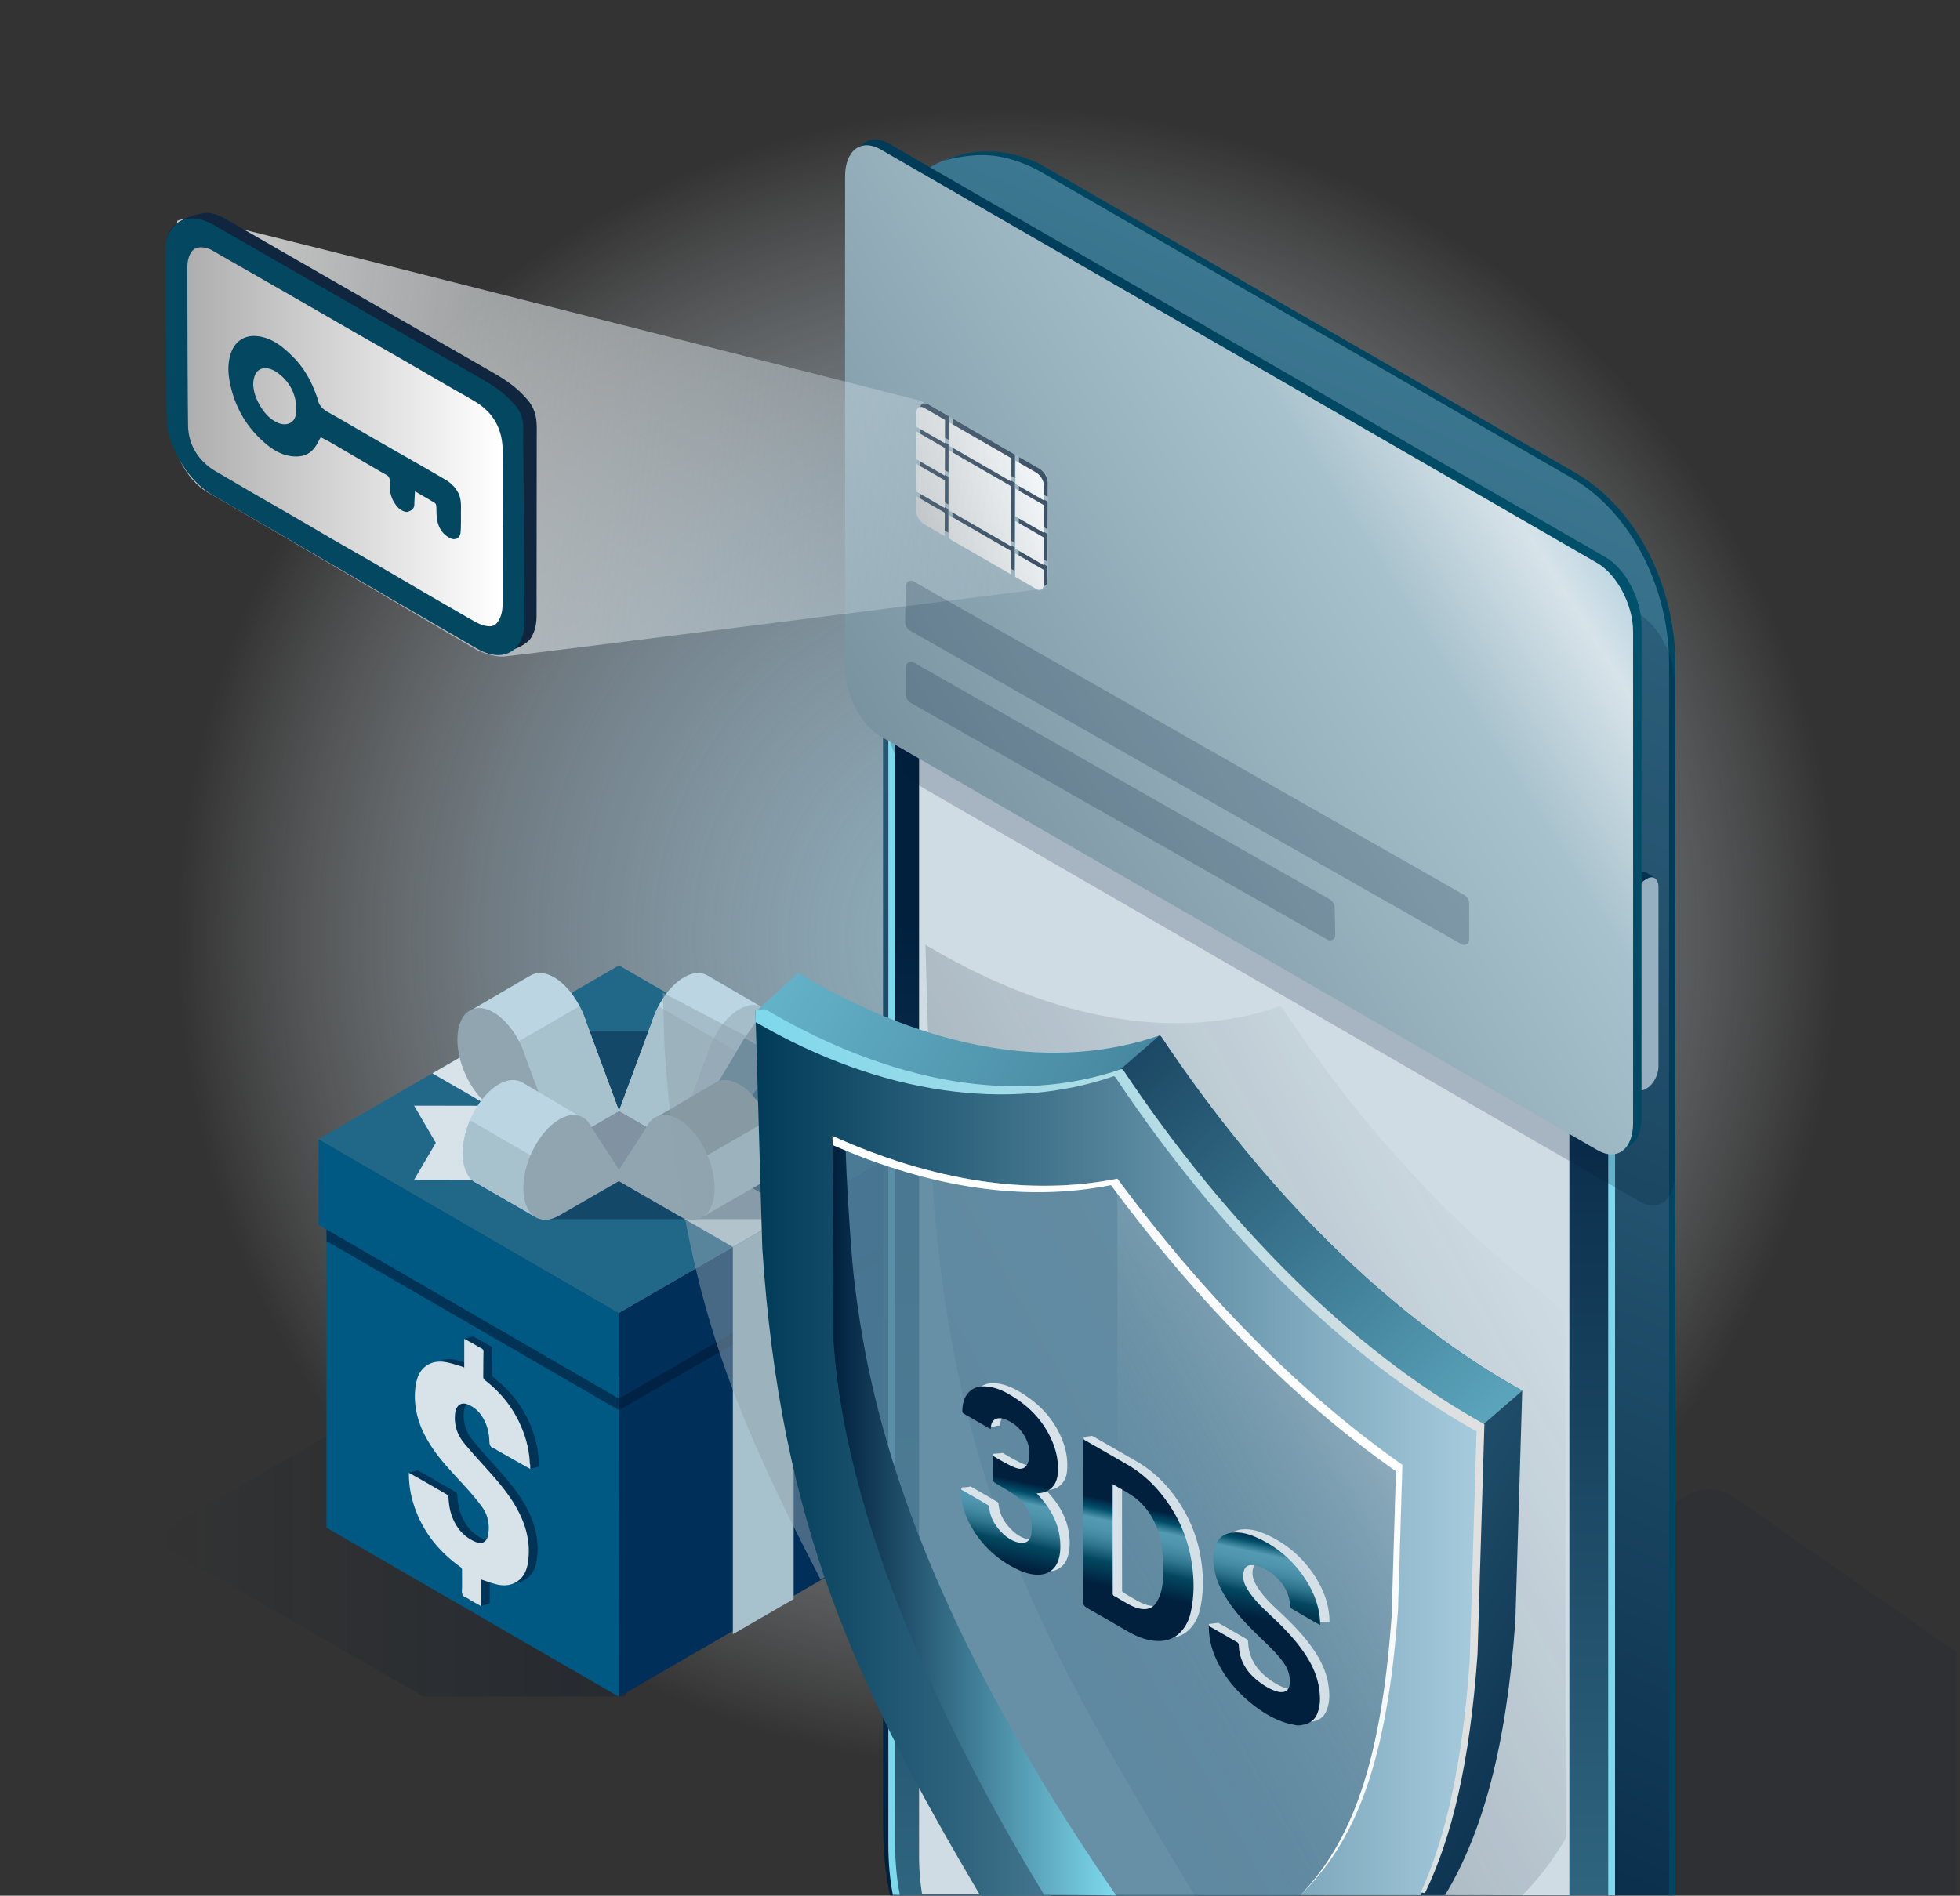 <svg xmlns="http://www.w3.org/2000/svg" xmlns:xlink="http://www.w3.org/1999/xlink" viewBox="0 0 215 208"><rect x="0" y="0" width="215" height="208" fill="#333333" stroke="none"/><defs><linearGradient id="New_Gradient_Swatch_2" x1="16.379" x2="76.484" y1="168.792" y2="168.792" gradientUnits="userSpaceOnUse"><stop offset="0" stop-color="#00132b" stop-opacity="0"/><stop offset="1" stop-color="#00132b"/></linearGradient><linearGradient id="linear-gradient" x1="99.19" x2="254.841" y1="205.278" y2="-131.876" gradientUnits="userSpaceOnUse"><stop offset="0" stop-color="#00203e"/><stop offset=".99" stop-color="#7ed8ec"/></linearGradient><linearGradient id="New_Gradient_Swatch_18" x1="137.358" x2="136.437" y1="101.254" y2="389.542" gradientUnits="userSpaceOnUse"><stop offset="0" stop-color="#00203e"/><stop offset=".99" stop-color="#7ed8ec"/></linearGradient><linearGradient xlink:href="#New_Gradient_Swatch_2" id="New_Gradient_Swatch_2-2" x1="168.863" x2="91.304" y1="136.769" y2="179.451"/><linearGradient xlink:href="#New_Gradient_Swatch_18" id="New_Gradient_Swatch_18-2" x1="191.069" x2="45.615" y1="190.259" y2="103.702"/><linearGradient xlink:href="#New_Gradient_Swatch_18" id="New_Gradient_Swatch_18-3" x1="-1497.034" x2="-1418.069" y1="98.694" y2="178.888" gradientTransform="translate(1604)"/><linearGradient id="New_Gradient_Swatch_9" x1="82.863" x2="162.281" y1="159.406" y2="159.406" gradientUnits="userSpaceOnUse"><stop offset="0" stop-color="#003b58"/><stop offset=".99" stop-color="#a5cadc"/></linearGradient><linearGradient id="linear-gradient-2" x1="82.856" x2="162.829" y1="159.226" y2="159.226" gradientUnits="userSpaceOnUse"><stop offset="0" stop-color="#7ed8ec"/><stop offset=".99" stop-color="#e0e0e0"/></linearGradient><linearGradient xlink:href="#linear-gradient-2" id="linear-gradient-3" x1="155.659" x2="155.852" y1="207.846" y2="207.846"/><linearGradient xlink:href="#New_Gradient_Swatch_18" id="New_Gradient_Swatch_18-4" x1="91.31" x2="122.431" y1="166.302" y2="166.302"/><linearGradient id="linear-gradient-4" x1="150.861" x2="122.643" y1="158.257" y2="174.335" gradientUnits="userSpaceOnUse"><stop offset="0" stop-color="#fff" stop-opacity=".5"/><stop offset="1" stop-color="#7993a1" stop-opacity="0"/></linearGradient><linearGradient id="linear-gradient-5" x1="99.912" x2="134.588" y1="191.567" y2="160.666" gradientUnits="userSpaceOnUse"><stop offset="0"/><stop offset="1" stop-color="#fff"/></linearGradient><linearGradient id="linear-gradient-6" x1="102.89" x2="143.135" y1="181.047" y2="163.242" gradientUnits="userSpaceOnUse"><stop offset="0" stop-color="#fff"/><stop offset=".99" stop-color="#e0e0e0" stop-opacity="0"/></linearGradient><linearGradient id="linear-gradient-7" x1="139.116" x2="141.067" y1="177.883" y2="168.778" gradientUnits="userSpaceOnUse"><stop offset="0" stop-color="#00203e"/><stop offset=".288" stop-color="#034860"/><stop offset=".336" stop-color="#12576f"/><stop offset=".445" stop-color="#2e748c"/><stop offset=".553" stop-color="#4389a1"/><stop offset=".659" stop-color="#4f95ad"/><stop offset=".76" stop-color="#549ab2"/><stop offset=".882" stop-color="#004e6a"/><stop offset="1" stop-color="#00203e"/></linearGradient><linearGradient xlink:href="#linear-gradient-7" id="linear-gradient-8" x1="123.188" x2="125.139" y1="174.47" y2="165.365"/><linearGradient xlink:href="#linear-gradient-7" id="linear-gradient-9" x1="108.99" x2="110.941" y1="171.428" y2="162.322"/><linearGradient id="New_Gradient_Swatch_14" x1="126.392" x2="175.943" y1="75.216" y2="53.652" gradientUnits="userSpaceOnUse"><stop offset="0" stop-color="#003b58"/><stop offset=".99" stop-color="#00526c"/></linearGradient><linearGradient id="linear-gradient-10" x1="102.968" x2="174.713" y1="92.002" y2="46.923" gradientUnits="userSpaceOnUse"><stop offset="0" stop-color="#7993a1"/><stop offset=".673" stop-color="#a8c2cd"/><stop offset=".856" stop-color="#d7e3e9"/><stop offset=".99" stop-color="#a5cadc"/></linearGradient><linearGradient id="linear-gradient-11" x1="94.625" x2="114.127" y1="59.315" y2="52.291" gradientUnits="userSpaceOnUse"><stop offset=".197" stop-color="#aeaeae"/><stop offset=".99" stop-color="#fff"/></linearGradient><linearGradient id="New_Gradient_Swatch_6" x1="93.569" x2="113.074" y1="56.384" y2="49.358" gradientUnits="userSpaceOnUse"><stop offset="0" stop-color="#aeaeae"/><stop offset=".99" stop-color="#fff"/></linearGradient><linearGradient xlink:href="#New_Gradient_Swatch_6" id="New_Gradient_Swatch_6-2" x1="92.438" x2="111.943" y1="53.244" y2="46.219"/><linearGradient xlink:href="#New_Gradient_Swatch_6" id="New_Gradient_Swatch_6-3" x1="96.249" x2="115.754" y1="63.825" y2="56.8"/><linearGradient xlink:href="#New_Gradient_Swatch_6" id="New_Gradient_Swatch_6-4" x1="91.465" x2="110.971" y1="50.544" y2="43.519"/><linearGradient xlink:href="#New_Gradient_Swatch_6" id="New_Gradient_Swatch_6-5" x1="94.628" x2="114.133" y1="59.323" y2="52.298"/><linearGradient xlink:href="#New_Gradient_Swatch_6" id="New_Gradient_Swatch_6-6" x1="97.789" x2="117.295" y1="68.102" y2="61.076"/><linearGradient xlink:href="#New_Gradient_Swatch_6" id="New_Gradient_Swatch_6-7" x1="96.817" x2="116.322" y1="65.402" y2="58.376"/><linearGradient xlink:href="#New_Gradient_Swatch_6" id="New_Gradient_Swatch_6-8" x1="93.006" x2="112.512" y1="54.823" y2="47.797"/><linearGradient xlink:href="#New_Gradient_Swatch_6" id="New_Gradient_Swatch_6-9" x1="95.686" x2="115.191" y1="62.262" y2="55.237"/><linearGradient xlink:href="#New_Gradient_Swatch_6" id="New_Gradient_Swatch_6-10" x1="94.63" x2="114.135" y1="59.331" y2="52.305"/><linearGradient id="linear-gradient-12" x1="26.632" x2="114.645" y1="46.501" y2="58.236" gradientUnits="userSpaceOnUse"><stop offset="0" stop-color="#fff" stop-opacity=".7"/><stop offset=".99" stop-color="#cadbe2" stop-opacity=".25"/></linearGradient><linearGradient xlink:href="#New_Gradient_Swatch_6" id="New_Gradient_Swatch_6-11" x1="20.552" x2="55.159" y1="47.928" y2="47.928"/><filter id="luminosity-noclip" width="58.797" height="54.1" x="94.843" y="146.111" color-interpolation-filters="sRGB" filterUnits="userSpaceOnUse"><feFlood flood-color="#fff" result="bg"/><feBlend in="SourceGraphic" in2="bg"/></filter><filter id="luminosity-noclip-2" width="48.169" height="32766" x="94.843" y="-8296" color-interpolation-filters="sRGB" filterUnits="userSpaceOnUse"><feFlood flood-color="#fff" result="bg"/><feBlend in="SourceGraphic" in2="bg"/></filter><mask id="mask-1" width="48.169" height="32766" x="94.843" y="-8296" maskUnits="userSpaceOnUse"/><mask id="mask" width="58.797" height="54.1" x="94.843" y="146.111" maskUnits="userSpaceOnUse"><g style="filter:url(#luminosity-noclip)"><g style="fill:none;mask:url(#mask-1)"><path d="m128.655 150.077-33.812 16.902v.807c0 7.13 2.283 14.306 5.442 20.825l42.727-21.359v-7.365c-5.195-3.16-10.026-6.417-14.357-9.81m-21.544 50.134 35.901-17.947V171.09l-41.162 20.576a94 94 0 0 0 5.261 8.546" style="fill:url(#linear-gradient-5);mix-blend-mode:multiply"/></g></g></mask><radialGradient id="radial-gradient" cx="3293.118" cy="112.191" r="407.124" fx="3293.118" fy="112.191" gradientTransform="matrix(.242 0 0 -.242 -686.339 130.081)" gradientUnits="userSpaceOnUse"><stop offset="0" stop-color="#90b3c2"/><stop offset=".545" stop-color="#b1cbdc" stop-opacity=".5"/><stop offset=".925" stop-color="#fff" stop-opacity="0"/></radialGradient><style>.cls-9{opacity:.5}.cls-18{fill:none}.cls-23{mix-blend-mode:overlay}.cls-26{fill:#034860}.cls-29{fill:#002f5a}.cls-30{fill:#005983}.cls-23,.cls-31{fill:#001938}.cls-35{fill:#000b27}.cls-38,.cls-9{fill:#90a5b0}.cls-39{fill:#a8c2cd}.cls-40{fill:#d7e3e9}.cls-41{fill:#bbd5e3}.cls-43{fill:#10263f}.cls-45{fill:#4c5863}.cls-9{mix-blend-mode:multiply}.cls-18{opacity:.2}.cls-23{opacity:.6}</style></defs><g style="isolation:isolate;fill:none"><g id="Layer_1"><path id="Layer_1-2" d="M0 0h215v208H0z" style="fill:url(#radial-gradient)"/><path d="m76.484 168.792-7.94 17.352H46.43l-30.05-17.352 30.052-17.35z" style="fill:url(#New_Gradient_Swatch_2);opacity:.3"/><path d="M35.815 132.402v35.219L67.9 186.177v-35.219z" class="cls-30"/><path d="M67.9 150.958v35.219l32.085-18.556v-35.219z" class="cls-29"/><path d="m79.317 146.212 1.073 32.74.827-34.305z" style="mix-blend-mode:overlay;opacity:.4"/><path d="M99.985 132.402 67.9 150.958v3.77l32.085-18.555zm-64.169 3.771L67.9 154.729v-3.77l-32.084-18.557z" class="cls-23"/><path d="M34.944 134.4 67.9 153.46v-9.416l-32.956-19.06z" class="cls-30"/><path d="m67.9 153.46 32.956-19.06v-9.415L67.9 144.045z" class="cls-29"/><path d="m67.9 144.044 32.956-19.06L67.9 105.926l-32.956 19.06z" style="fill:#206788"/><path d="m90.375 121.314-2.38 4.08 2.394 4.072-13.899.025-.014-8.152z" style="fill:#004e6a"/><path d="m45.426 121.314 2.379 4.08-2.394 4.072 13.9.025.014-8.152z" class="cls-40"/><path d="m47.426 117.767 6.665-3.854 32.963 19.053-6.664 3.854z" class="cls-40"/><path d="M96.158 127.702c.067-1.659-1.03-4.108-7.133-5.736 1.005-.793 1.395-1.891 1.297-3.073l-10.025-5.798H61.252l-.917 20.675h25.33z" style="mix-blend-mode:overlay;opacity:.4;fill:#001938"/><path d="m77.669 107.063-.003.004c-.7-.437-1.625-.42-2.643.168-1.567.905-2.917 2.902-3.557 5.033l-.003-.004-3.56 9.631 6.65 3.84 7.025-11.691 2.32-3.34z" class="cls-41"/><path d="M72.236 110.4a10.7 10.7 0 0 0-.77 1.868l-.003-.004-3.56 9.631 6.65 3.84 6.24-10.386z" class="cls-39"/><path d="M81.093 110.74c-1.567.904-2.917 2.902-3.557 5.033l-.003-.004-3.56 9.63 7.12-4.11c2.185-1.262 3.956-4.646 3.956-7.559s-1.771-4.252-3.956-2.99" class="cls-9"/><path d="m58.137 107.061.003.004c.7-.437 1.625-.42 2.642.168 1.567.905 2.917 2.902 3.558 5.033l.003-.004 3.56 9.631-6.651 3.84-7.024-11.692-2.32-3.34z" class="cls-41"/><path d="M63.57 110.398c.31.594.576 1.222.77 1.868l.003-.004 3.56 9.631-6.651 3.84-6.24-10.386z" class="cls-39"/><path d="m77.232 133.431-5.176-9.5.275-1.523 6.188-3.65c.69-.392 1.587-.352 2.568.214 2.185 1.261 3.956 4.645 3.956 7.558 0 1.46-.445 2.525-1.164 3.065l-.008.004a2 2 0 0 1-.365.211z" style="fill:#7f9199"/><path d="M84.249 122.912c.496 1.168.794 2.431.794 3.618 0 1.46-.445 2.525-1.164 3.065l-.008.004a2 2 0 0 1-.365.211l-6.274 3.621-2.677-4.913z" class="cls-39"/><path d="M54.131 111.073c1.567.905 2.917 2.902 3.558 5.033l.003-.004 3.56 9.631-7.12-4.11c-2.186-1.262-3.957-4.646-3.957-7.56 0-2.912 1.771-4.251 3.956-2.99m20.305 11.739c-1.567-.904-2.917-.466-3.558.925l-.002-.007-3.56 5.52 7.12 4.111c2.185 1.262 3.956-.077 3.956-2.99s-1.771-6.297-3.956-7.559" class="cls-38"/><path d="m58.565 133.431 5.176-9.5-.276-1.523-6.188-3.65c-.69-.392-1.586-.352-2.567.214-2.185 1.261-3.956 4.645-3.956 7.558 0 1.46.445 2.525 1.164 3.065l.007.004c.115.086.238.153.366.211z" class="cls-41"/><path d="M51.548 122.912c-.497 1.168-.794 2.431-.794 3.618 0 1.46.445 2.525 1.164 3.065l.007.004c.115.086.238.153.366.211l6.274 3.621 2.677-4.913z" class="cls-39"/><path d="M61.36 122.812c1.568-.904 2.918-.466 3.558.925l.003-.007 3.56 5.52-7.12 4.111c-2.185 1.262-3.956-.077-3.956-2.99s1.771-6.297 3.956-7.559" class="cls-38"/><path d="M80.39 136.82v42.489l6.669-3.857v-42.488l.436-.252v-.001z" class="cls-39"/><path d="M59.133 160.456c-.016-.042-.044-.084-.046-.126-.056-1.426-.395-2.781-.958-4.09-.875-2.03-2.205-3.7-3.94-5.05-.161-.125-.215-.243-.213-.429.01-.885.005-1.77.027-2.654.006-.238-.07-.364-.282-.46-.241-.111-.464-.263-.698-.393-.362-.203-1.132-.627-1.132-.627l-.968.264v2.57c-.399-.12-.798-.237-1.206-.295a2.8 2.8 0 0 0-1.678.251c-1.04.087-1.876.706-2.23 1.73-.189.543-.273 1.142-.295 1.72-.09 2.303.739 4.316 2.027 6.173.989 1.426 2.198 2.66 3.36 3.938.703.771 1.397 1.56 2.003 2.408.636.89.825 1.935.641 3.02a1.3 1.3 0 0 1-.23.568 2 2 0 0 1-.222-.076 4.4 4.4 0 0 1-1.91-1.56c-.688-.985-.965-2.095-1.014-3.28-.005-.118-.084-.282-.18-.339-1.027-.606-2.064-1.197-3.1-1.79-.342-.195-1.071-.598-1.071-.598l-.968.265s.15 2.222.462 3.266c.886 2.967 2.68 5.268 5.168 7.057.138.099.203.198.201.373-.01.722.019 1.444-.013 2.165-.018.405.044.7.474.843.185.061.343.203.517.303.345.197 1.085.611 1.085.611l.968-.265v-2.332c.276.092.553.179.835.243.668.152 1.315.114 1.904-.182a2.5 2.5 0 0 0 1.431-.558c.65-.518.904-1.25 1.012-2.037.256-1.867-.12-3.624-.949-5.3-.87-1.759-2.113-3.24-3.411-4.686-.897-.999-1.806-1.988-2.66-3.024-.773-.939-1.118-2.038-.98-3.272.035-.313.135-.564.28-.744.05.015.099.025.15.047a3.33 3.33 0 0 1 1.511 1.244c.552.83.805 1.755.841 2.74.014.376.044.696.48.822.159.045.295.171.444.256 1.188.673 3.565 2.016 3.565 2.016l.968-.264z" class="cls-23"/><path d="m58.165 161.182-3.565-2.016c-.15-.085-.285-.21-.444-.256-.436-.126-.466-.446-.48-.822-.036-.985-.289-1.91-.841-2.74a3.33 3.33 0 0 0-1.51-1.244c-.727-.307-1.302.098-1.398.961-.14 1.234.207 2.334.98 3.273.853 1.035 1.762 2.025 2.66 3.024 1.297 1.445 2.54 2.927 3.41 4.686.83 1.676 1.206 3.433.95 5.3-.109.787-.364 1.519-1.012 2.037-.704.56-1.52.669-2.368.475-.548-.125-1.077-.333-1.615-.504-.051-.017-.102-.037-.188-.067v2.925c-.393-.22-.74-.414-1.085-.611-.174-.1-.332-.242-.517-.303-.43-.143-.492-.438-.474-.843.032-.72.004-1.443.013-2.165.002-.175-.063-.274-.201-.373-2.488-1.789-4.282-4.09-5.168-7.057a11.3 11.3 0 0 1-.462-3.266c.384.214.73.403 1.071.598 1.036.593 2.073 1.183 3.1 1.79.096.056.175.221.18.339.05 1.185.326 2.294 1.014 3.28a4.4 4.4 0 0 0 1.91 1.56c.74.318 1.286.038 1.42-.758.184-1.084-.005-2.13-.641-3.02-.606-.846-1.3-1.636-2.002-2.407-1.163-1.277-2.372-2.512-3.361-3.938-1.288-1.857-2.116-3.87-2.027-6.172.022-.579.106-1.178.294-1.721.433-1.25 1.579-1.91 2.94-1.716.601.085 1.184.298 1.774.46.126.033.245.093.401.154v-3.154c.405.224.77.424 1.133.627.233.13.456.282.698.393.21.097.287.223.281.46-.021.885-.016 1.77-.027 2.655-.002.185.052.304.213.43 1.736 1.349 3.065 3.018 3.94 5.049.563 1.308.902 2.664.958 4.09.002.042.03.084.046.126z" class="cls-40"/><path d="M100.043 164.782c-11.974-22.808-14.61-35.82-15.84-46.899-.093-.833-.22-1.31-.352-3.132l-11.136-5.82.169 5.843c1.744 26.619 7.479 39.876 17.135 58.544l9.973-5.774" class="cls-9"/><path d="m106.716 207.743 78.334-43.673a4.99 4.99 0 0 1 4.891.017l24.647 17.175v26.576s-108.072.104-107.872-.095" style="fill:#001938;mix-blend-mode:multiply;opacity:.1"/><path d="M97.637 207.965c-.525-2.333-.776-5.009-.776-8.13V28.095c0-9.84 9.895-13.994 17.415-9.645l58.077 33.496c7.052 4.06 11.037 12.82 11.037 21.04V207.96" style="fill:url(#linear-gradient)"/><path d="M98.337 207.955c-.334-1.68-.516-3.53-.516-5.56V28.53c0-7.055 4.574-9.172 10.197-6.058l59.764 34.505c4.952 2.859 9.005 9.848 9.005 15.532V207.96" style="fill:url(#New_Gradient_Swatch_18)"/><path d="M97.943 207.92c-.318-1.652-.497-3.487-.497-5.524V28.53c0-4.377 1.668-6.279 3.066-7.103 1.997-1.177 4.729-.923 7.688.717l59.769 34.508c5.068 2.926 9.192 10.04 9.192 15.857V207.96h-.75V72.509c0-5.579-3.955-12.401-8.817-15.208l-59.763-34.504c-2.714-1.502-5.18-1.76-6.938-.724-1.765 1.04-2.697 3.273-2.697 6.457v173.866c0 2.038.183 3.865.509 5.503" style="fill:#7ed8ec"/><path d="M101.151 207.859a26.4 26.4 0 0 1-.334-4.295V36.83c0-5.049 3.6-7.102 8-4.561l6.98 4.029c.481.278.872.952.872 1.505 0 3.023 2.155 6.74 4.788 8.26l14.98 8.648 15.167 8.757c2.582 1.49 4.694.286 4.694-2.676 0-.613.433-.86.967-.552l6.75 3.897c4.474 2.583 8.135 8.897 8.135 14.031V207.96" style="fill:#cfdce3"/><path d="m132.732 44.862 9.379 5.414c.333.193.606-.013.606-.457 0-.445-.273-.965-.606-1.158l-9.379-5.415c-.333-.192-.606.014-.606.458s.273.965.606 1.158" class="cls-35"/><path d="m142.45 49.986-9.38-5.415c-.333-.192-.605-.713-.605-1.157q.001-.1.02-.183c-.215 0-.367.199-.367.53 0 .444.273.965.606 1.157l9.379 5.415c.283.163.52.037.586-.275a.5.5 0 0 1-.24-.072" class="cls-45"/><path d="M145 50.67c0 .828.586 1.837 1.307 2.254.722.417 1.307.083 1.307-.745s-.585-1.838-1.307-2.254c-.721-.417-1.307-.084-1.307.745" class="cls-35"/><path d="M146.646 52.634c-.722-.417-1.307-1.426-1.307-2.254 0-.204.036-.377.1-.517-.272.118-.447.415-.447.863 0 .829.586 1.838 1.307 2.255.545.314 1.01.2 1.207-.229-.23.1-.529.073-.86-.118" class="cls-45"/><path d="M183.086 207.96V72.88c0-8.546-4.297-16.76-10.692-20.442l-58.092-33.505c-1.838-1.063-3.94-1.784-6-1.9-1.722-.097-4.087.324-4.948.691a11.6 11.6 0 0 1 4.984-1.112c2.118 0 4.3.554 6.313 1.718l58.091 33.504c7.053 4.061 11.04 12.824 11.04 21.045V207.96" style="fill:#014661"/><g style="fill:none;opacity:.4;mix-blend-mode:multiply"><path d="M166.935 208.005c1.788-1.791 3.392-3.869 4.804-6.26l-.026-57.994c-11.155-7.94-21.879-19.368-31.133-33.254l-.152-.088c-11.247 3.891-24.667 1.642-38.393-6.442l-.524-.309.74 25.647c2.218 33.845 12.375 51.417 28.812 78.7z" style="mix-blend-mode:multiply;fill:url(#New_Gradient_Swatch_2-2);opacity:.8"/></g><path d="M115.285 208.012c-14.261-23.87-21.597-38.363-23.498-66.896l-.477-16.487c11.077 5.008 21.696 6.605 31.263 4.7 9.564 12.95 20.183 23.615 31.26 31.398l-.477 15.936c-1.226 16.98-4.71 25.516-10.85 31.422" style="mix-blend-mode:overlay;fill:#00132b;opacity:.7"/><path d="M158.51 207.937c4.081-6.747 6.727-16.148 7.716-30.102l.755-25.245-.534-.302c-13.979-7.908-27.644-21.398-39.098-38.586l-.155-.09c-11.453 3.963-25.12 1.673-39.096-6.56l-.535-.314-4.55 4.162.385.226c13.977 8.232 27.643 10.522 39.096 6.56l.155.09c11.454 17.187 25.12 30.677 39.098 38.585l.534.302-.754 25.246c-.83 11.703-2.751 19.91-5.68 26.028z" style="fill:url(#New_Gradient_Swatch_18-2)"/><path d="m166.981 152.59-.534-.302c-13.979-7.908-27.644-21.398-39.098-38.586l-.155-.09-4.7 4.074.155.09c11.454 17.187 25.12 30.677 39.098 38.585l.534.302z" style="fill:url(#New_Gradient_Swatch_18-3)"/><path d="M142.682 207.912c6.032-5.9 9.46-14.433 10.674-31.249l.477-15.936c-11.077-7.783-21.696-18.448-31.26-31.397-9.567 1.904-20.186.307-31.263-4.7l.477 16.486c1.9 28.525 9.233 43.018 23.486 66.875l-7.738.01c-13.548-22.964-21.914-40.498-23.917-71.073l-.755-26.117.534.315c13.978 8.232 27.644 10.522 39.098 6.56l.155.09c11.453 17.187 25.119 30.677 39.097 38.585l.534.302-.755 25.246c-.834 11.775-2.774 19.872-5.732 26.003z" style="fill:url(#New_Gradient_Swatch_9)"/><path d="M156.309 207.717c2.977-6.135 4.928-14.385 5.766-26.2l.754-25.246-.534-.302c-13.978-7.908-27.643-21.398-39.097-38.585l-.155-.09c-11.453 3.962-25.12 1.672-39.097-6.56l-1.09.117.038 1.303c13.85 8.057 27.934 9.851 39.288 5.924l.154.09c11.454 17.187 25.12 30.676 39.097 38.584l.535.303-.755 25.245c-.799 11.27-2.611 19.296-5.361 25.338" style="mix-blend-mode:multiply;fill:url(#linear-gradient-2)"/><path d="m155.852 207.638-.193.416" style="mix-blend-mode:multiply;fill:url(#linear-gradient-3)"/><path d="M115.254 207.96c-14.24-23.839-21.567-38.331-23.467-66.844l-.477-16.487c11.077 5.008 21.696 6.605 31.263 4.7 9.564 12.95 20.183 23.615 31.26 31.398l-.477 15.936c-1.226 16.98-4.71 25.516-10.85 31.422" style="fill:#90d2ec;mix-blend-mode:screen;opacity:.5"/><path d="M114.53 207.892c-8.743-14.316-21.668-38.861-23.1-60.813l-.12-22.45s1.455.6 1.455 1.085c0 2.655.586 11.582.85 13.96 1.47 13.246 5.84 34.98 28.816 68.3z" style="fill:url(#New_Gradient_Swatch_18-4)"/><path d="M122.573 129.33c-9.567 1.904-20.186.307-31.263-4.7l.03 1.01c10.81 4.748 21.174 6.256 30.528 4.395 9.564 12.95 20.183 23.614 31.26 31.396l-.477 15.937c-1.17 16.199-4.396 24.71-10.023 30.588 6.062-5.902 9.51-14.432 10.728-31.293l.477-15.937c-11.077-7.782-21.696-18.447-31.26-31.396" style="mix-blend-mode:overlay;fill:#fff"/><path d="M145.186 188.1a4.3 4.3 0 0 1-.26 1.334c-.295.79-.877 1.203-1.696 1.314-.055.008-.107.03-.16.046h-.45c-.459-.111-.929-.19-1.374-.34-1.199-.409-2.275-1.053-3.274-1.821-1.613-1.239-2.941-2.73-3.888-4.536a10 10 0 0 1-.586-1.33m-2.61-3.905a4.3 4.3 0 0 1-.916 1.62c-.814.897-1.854 1.156-3.018 1.028-1.03-.113-1.957-.52-2.844-1.027-1.47-.84-2.925-1.704-4.402-2.53-.372-.209-.525-.428-.521-.88l.006-.791m-2.493-5.554c.039.684-.004 1.361-.235 2.02-.388 1.106-1.327 1.576-2.402 1.515-.962-.054-1.823-.432-2.654-.885a11.27 11.27 0 0 1-4.989-5.433" class="cls-35" style="fill:none;mix-blend-mode:multiply;opacity:.2"/><path d="M143.245 188.96c-.458-.112-.928-.19-1.373-.341-1.199-.408-2.275-1.053-3.275-1.82-1.612-1.239-2.94-2.73-3.887-4.536-.637-1.214-2.047-2.687-2.093-4.071l1.009-.136s.728.409 1.07.606c.661.38 1.32.768 1.984 1.144.15.086.226.181.233.366.055 1.502.702 2.715 1.829 3.688.64.553 1.34 1.01 2.133 1.313.199.076.417.126.63.137.603.03.93-.265.99-.873.087-.898-.185-1.695-.708-2.412-.696-.955-1.554-1.761-2.4-2.576-1.388-1.337-2.74-2.704-3.786-4.34-.724-1.133-1.282-2.337-1.434-3.69-.092-.816-.097-1.631.279-2.399.387-.79 1.042-1.162 1.893-1.217.931-.06 1.798.209 2.63.59 2.291 1.046 4.095 2.653 5.415 4.79.838 1.359 1.37 2.83 1.449 4.44.004.09 0 .18 0 .325.017.015-1.015.06-1.038.038-.827-.476-1.23-1.326-2.051-1.812-.09-.053-.186-.178-.192-.275-.07-1.273-.603-2.32-1.52-3.186a5.4 5.4 0 0 0-2.029-1.234 2.3 2.3 0 0 0-.807-.09c-.38.021-.618.264-.722.627-.2.7-.01 1.34.342 1.936.612 1.036 1.457 1.879 2.328 2.693 1.31 1.225 2.586 2.48 3.647 3.933.952 1.306 1.696 2.71 1.934 4.333.132.905.156 1.81-.173 2.689-.296.789-.877 1.203-1.697 1.314-.054.007-.106.03-.16.046zm-23.431-31.406c.442.25.832.468 1.218.69q1.814 1.041 3.624 2.089c1.622.937 2.972 2.18 4.091 3.676 1.48 1.977 2.473 4.18 2.917 6.609.362 1.98.412 3.975-.028 5.955-.171.77-.5 1.481-1.038 2.074-.814.898-1.854 1.157-3.018 1.03-1.03-.114-1.958-.522-2.844-1.029-1.47-.84-2.926-1.703-4.402-2.53-.373-.208-.525-.428-.521-.88.025-3.159.015-6.318.013-9.478-.002-2.61-.97-8.095-.97-8.095zm3.265 4.94v7.387c0 1.534.007 3.067.005 4.6 0 .14.034.223.167.29.258.132.501.294.754.436.614.348 1.207.74 1.903.914.756.19 1.453.096 1.92-.577.253-.366.43-.806.552-1.238.281-.998.226-2.031.22-3.055-.007-1.606-.255-3.165-.958-4.629a7.5 7.5 0 0 0-1.552-2.154c-.567-.548-1.228-.957-1.906-1.344zm-13.385-6.038c-.265-.152-.72.187-.975.04-.452-.261-.696-1.003-1.137-1.257-.295-.17-.592-.336-.883-.512-.054-.033-.12-.106-.12-.16.02-.788.147-1.55.717-2.15.595-.626 1.36-.723 2.17-.613 1.161.158 2.149.724 3.099 1.364 1.681 1.133 2.984 2.6 3.808 4.46.544 1.226.813 2.517.663 3.867-.128 1.144-.92 1.998-2.301 2.005.242.274.478.524.696.79 1.103 1.34 1.793 2.853 1.894 4.604.04.684-.003 1.361-.235 2.02-.387 1.105-1.327 1.576-2.402 1.515-.962-.055-1.823-.432-2.654-.885a11.27 11.27 0 0 1-4.464-4.381c-.67-1.17-2.079-2.562-2.13-3.924-.004-.083.978-.028.978-.169.275.156.522.293.767.434.74.428 1.48.855 2.216 1.29a.3.3 0 0 1 .131.204c.092 1.2.682 2.142 1.528 2.944.482.457 1.039.807 1.696.958.76.174 1.304-.17 1.4-.945.202-1.629-.29-3.04-1.578-4.068-.753-.601-1.632-1.044-2.45-1.567-.076-.049-.163-.156-.164-.238-.018-.85-1.034-1.709-1.038-2.559 0-.03 1.025-.053 1.039-.123.469.27.911.542 1.37.783.396.208.796.424 1.219.559.62.199 1.09-.07 1.266-.702.256-.916.122-1.804-.309-2.64-.504-.978-1.272-1.675-2.314-2.052a1.6 1.6 0 0 0-.365-.078c-.308-.035-.564.029-.754.178-.19.15-.313.388-.352.697-.011.089-.019.178-.032.311" class="cls-40"/><path d="M122.573 208.031V129.33c9.564 12.95 20.183 23.614 31.26 31.397l-.477 15.936c-1.222 16.928-4.688 25.464-10.795 31.368z" style="opacity:.5;fill:url(#linear-gradient-4);mix-blend-mode:hard-light"/><g style="fill:none;mask:url(#mask)"><path d="m135.796 146.111-40.557 20.64 2.093 6.14c2.27 6.447 2.748 7.713 5.907 14.232l50.401-25.717-5.948-4.855c-4.855-3.278-7.565-7.046-11.896-10.44m-26.65 52.547 44.13-20.743.243-10.56-48.698 23.07c1.653 3.058 2.558 5.21 4.325 8.233" style="opacity:.5;mix-blend-mode:overlay;fill:url(#linear-gradient-6)"/></g><path d="M142.22 189.309c-.458-.112-.928-.19-1.373-.341-1.198-.409-2.274-1.053-3.274-1.82-1.612-1.24-2.941-2.73-3.888-4.537-.636-1.213-1.038-2.504-1.083-3.888-.003-.09 0-.179 0-.318.383.217.727.409 1.069.605.662.381 1.32.768 1.984 1.145.15.085.227.181.234.365.055 1.502.702 2.715 1.829 3.688.64.553 1.34 1.01 2.133 1.314.198.076.417.125.63.136.602.031.93-.265.99-.872.086-.898-.186-1.695-.708-2.412-.696-.955-1.555-1.761-2.4-2.576-1.388-1.338-2.741-2.704-3.786-4.34-.724-1.133-1.283-2.337-1.435-3.69-.092-.816-.097-1.631.28-2.4.386-.789 1.042-1.162 1.892-1.216.932-.06 1.798.208 2.631.589 2.29 1.046 4.094 2.654 5.414 4.791.839 1.358 1.37 2.829 1.45 4.44.004.09 0 .18 0 .324-.23-.126-.423-.23-.613-.338-.827-.476-1.656-.95-2.477-1.435-.09-.053-.186-.179-.19-.276-.071-1.273-.605-2.32-1.521-3.185a5.4 5.4 0 0 0-2.029-1.234 2.3 2.3 0 0 0-.807-.09c-.381.02-.618.264-.722.627-.201.7-.01 1.34.342 1.935.612 1.037 1.457 1.88 2.328 2.694 1.31 1.224 2.586 2.48 3.646 3.933.952 1.305 1.696 2.71 1.934 4.333.133.905.156 1.809-.173 2.688-.295.79-.877 1.203-1.696 1.315-.054.007-.107.03-.16.046z" style="fill:url(#linear-gradient-7)"/><path d="M118.79 157.903c.441.25.831.467 1.218.69q1.812 1.042 3.623 2.088c1.622.938 2.973 2.18 4.092 3.676 1.48 1.978 2.473 4.18 2.916 6.61.362 1.98.413 3.974-.027 5.954-.172.77-.5 1.482-1.038 2.075-.815.898-1.855 1.157-3.019 1.029-1.03-.113-1.957-.521-2.844-1.028-1.47-.84-2.925-1.703-4.402-2.53-.372-.208-.525-.428-.52-.88.025-3.159.014-6.319.012-9.478-.001-2.61-.008-5.219-.012-7.828zm3.264 4.94v7.387c.002 1.533.007 3.067.006 4.6 0 .14.033.223.166.29.259.132.502.293.754.436.614.347 1.207.74 1.904.914.756.189 1.452.095 1.919-.578.254-.366.431-.806.553-1.238.28-.997.226-2.03.22-3.055-.008-1.606-.256-3.164-.958-4.628a7.5 7.5 0 0 0-1.552-2.154c-.567-.549-1.228-.957-1.906-1.344z" style="fill:url(#linear-gradient-8)"/><path d="m108.67 156.805-2.113-1.217c-.295-.17-.592-.336-.883-.512-.053-.033-.12-.107-.119-.16.02-.788.147-1.55.716-2.15.596-.626 1.361-.723 2.17-.613 1.162.158 2.15.724 3.1 1.364 1.68 1.133 2.984 2.6 3.808 4.459.544 1.227.813 2.517.662 3.868-.128 1.144-.919 1.998-2.3 2.005.242.274.477.524.695.789 1.103 1.34 1.793 2.854 1.895 4.604.04.684-.004 1.362-.235 2.021-.387 1.105-1.327 1.576-2.402 1.515-.962-.055-1.823-.433-2.654-.885a11.27 11.27 0 0 1-4.465-4.382c-.67-1.17-1.099-2.423-1.15-3.785-.004-.083-.001-.166-.001-.307.275.155.522.293.767.434.74.428 1.48.854 2.216 1.29a.3.3 0 0 1 .13.204c.093 1.2.683 2.141 1.529 2.944.482.457 1.038.807 1.696.958.76.174 1.303-.17 1.4-.945.202-1.629-.29-3.04-1.578-4.068-.753-.602-1.633-1.044-2.45-1.567-.077-.049-.163-.156-.165-.238-.018-.85-.02-1.7-.024-2.55 0-.032.012-.063.026-.132.469.27.911.542 1.37.783.395.208.795.424 1.218.559.621.198 1.09-.07 1.267-.702.255-.916.121-1.804-.31-2.64-.503-.979-1.271-1.675-2.314-2.052a1.6 1.6 0 0 0-.365-.079c-.616-.07-1.027.258-1.105.876-.012.088-.019.177-.033.311" style="fill:url(#linear-gradient-9)"/><path d="M178.446 98.182c0-.848.46-1.811 1.076-2.21.644-.415.945-.3 1.16-.176l.836.546-.41 21.943-1.36 1.31s-.656-.328-.866-.46c-.36-.223-.436-.818-.436-1.386z" style="fill:#003b58"/><path d="m180.49 119.499.194-.112c.682-.394 1.24-1.46 1.24-2.37V97.348c0-.91-.558-1.331-1.24-.937l-.194.111c-.682.394-1.24 1.46-1.24 2.37v19.669c0 .91.558 1.332 1.24.938" class="cls-41"/><path d="m171.056 130.42-4.21-2.282v-.886c.924.539 3.67 2.065 4.21 2.343zm-46.306-27.629v.835l-4.192-2.379-.042-.913zm39.621 23.905-4.177-2.424v-.829l4.177 2.366zm-46.259-27.769-.01.865-4.162-2.32-.036-.973zm-10.654-5.303v-.879l4.104 2.38v.877zm19.714 10.578 4.103 2.38v.875l-4.103-2.372zm6.561 4.689v-.873l4.152 2.406v.88zm6.649 2.989 4.114 2.382v.874l-4.15-2.397zm10.73 6.23v.876l-4.149-2.404v-.882zm2.459 2.317v-.882l4.143 2.4v.875zM104.99 92.182l-4.12-2.382v-.883l4.12 2.397z"/><path d="m179.774 131.783-78.582-45.369c-2.17-1.253-3.93-4.616-3.93-7.51V24.98c0-2.895 1.76-4.225 3.93-2.972l78.582 45.369c2.17 1.253 3.93 4.616 3.93 7.51v53.923c0 2.895-1.76 4.225-3.93 2.972" style="fill:#001938;opacity:.2"/><path d="M176.133 125.555 97.552 80.186c-2.17-1.253-3.93-4.616-3.93-7.51V18.752c0-2.894 1.76-4.224 3.93-2.971l78.581 45.369c2.171 1.253 3.93 4.616 3.93 7.51v53.923c0 2.895-1.759 4.225-3.93 2.972" style="fill:url(#New_Gradient_Swatch_14)"/><path d="M175.21 126.185 96.628 80.816c-2.17-1.253-3.93-4.615-3.93-7.51V19.383c0-2.895 1.76-4.225 3.93-2.972l78.582 45.37c2.17 1.252 3.93 4.615 3.93 7.51v53.923c0 2.894-1.76 4.225-3.93 2.971" style="fill:url(#linear-gradient-10)"/><path d="m104.028 55.867-.007 2.568-2.274-1.313c-.48-.277-.866-.949-.864-1.497l.004-1.572zm.01-3.549-.008 3.034-3.141-1.813.008-3.034zm.01-3.551-.008 3.037-3.141-1.814.008-3.037zm7.261 11.303-.008 2.568-6.832-3.945.007-2.567zm-7.252-14.383-.007 2.565-3.141-1.814.004-1.568c.002-.548.39-.772.87-.496zm7.272 7.283-.019 6.586-6.832-3.945.018-6.586zm3.566 9.17-.004 1.572c-.002.548-.39.773-.87.496l-2.274-1.313.007-2.568zm.01-3.548-.009 3.034-3.14-1.813.008-3.034zm-3.567-8.702-.008 2.565-6.832-3.944.007-2.565zm3.577 5.15-.008 3.038-3.141-1.814.008-3.037zm-.858-3.58c.48.278.866.95.864 1.497l-.004 1.569-3.141-1.814.007-2.564z" class="cls-43"/><path d="m103.636 56.26-.008 2.567-2.274-1.313c-.48-.277-.865-.948-.864-1.496l.005-1.572z" style="fill:url(#linear-gradient-11)"/><path d="m103.646 52.71-.009 3.035-3.14-1.814.008-3.034z" style="fill:url(#New_Gradient_Swatch_6)"/><path d="m103.656 49.16-.009 3.036-3.14-1.813.008-3.037z" style="fill:url(#New_Gradient_Swatch_6-2)"/><path d="m110.916 60.463-.007 2.568-6.833-3.945.008-2.568z" style="fill:url(#New_Gradient_Swatch_6-3)"/><path d="m103.664 46.08-.007 2.565-3.14-1.814.004-1.568c.001-.548.39-.773.87-.496z" style="fill:url(#New_Gradient_Swatch_6-4)"/><path d="m110.936 53.363-.018 6.585-6.833-3.945.019-6.585z" style="fill:url(#New_Gradient_Swatch_6-5)"/><path d="m114.502 62.533-.004 1.572c-.002.548-.39.772-.87.496l-2.274-1.313.007-2.568z" style="fill:url(#New_Gradient_Swatch_6-6)"/><path d="m114.512 58.985-.008 3.034-3.141-1.814.009-3.034z" style="fill:url(#New_Gradient_Swatch_6-7)"/><path d="m110.945 50.283-.007 2.565-6.833-3.945.007-2.564z" style="fill:url(#New_Gradient_Swatch_6-8)"/><path d="m114.523 55.433-.01 3.037-3.14-1.813.009-3.037z" style="fill:url(#New_Gradient_Swatch_6-9)"/><path d="M113.664 51.853c.48.277.866.949.864 1.497l-.004 1.568-3.141-1.813.007-2.565z" style="fill:url(#New_Gradient_Swatch_6-10)"/><path d="M19.435 24.236v25.62s1.087 2.898 3.35 4.165 29.513 17.292 29.513 17.292 1.63.814 2.988.724 58.323-7.333 58.323-7.333.384.328.986-.165c.13-.106.362-.82.384-1.917.055-2.74-.036-6.541 0-9.095.013-.92-.055-1.095-.384-1.753-.09-.18-13.532-7.78-13.532-7.78s-76.468-19.486-78.73-19.848-2.898.09-2.898.09" style="mix-blend-mode:overlay;fill:url(#linear-gradient-12)"/><g class="cls-18"><path d="m99.36 64.278-.074 3.926c-.008.413.21.799.568 1.006l60.453 34.39a.568.568 0 0 0 .853-.492v-3.935c0-.406-.216-.78-.567-.984l-60.38-34.393a.568.568 0 0 0-.852.482" class="cls-31"/></g><g class="cls-18"><path d="m99.36 73.16-.014 2.958c-.008.414.21.8.567 1.006l45.703 25.984a.568.568 0 0 0 .852-.492l-.06-2.967c0-.406-.215-.781-.567-.984l-45.627-25.986a.568.568 0 0 0-.853.481" class="cls-31"/></g><path d="M58.876 48.025c0-1.496.177-2.997-1.281-4.455-1.167-1.36-2.875-2.327-4.185-3.07.23.13-25.216-14.472-28.117-16.164-.674-.393-1.348-.785-2.124-.938-1-.197-2.87.456-3.743 1.091-.776.564-1.064 1.14-1.116 2.06-.044.778.072 19.331.146 19.823.222 1.483.762 2.855 1.545 4.13.884 1.44 1.974 2.687 3.45 3.554.963.567 27.161 15.795 28.926 16.809.624.358 1.282.64 2.005.735 1.068.141 3.295-.67 3.868-1.612.444-.73.606-1.525.607-2.366.005-2.233.019-18.306.019-19.597" class="cls-43"/><path d="M57.535 68.267c-.001.841-.163 1.637-.607 2.366-.573.942-1.622 1.361-2.69 1.22-.723-.096-1.381-.377-2.005-.735a23866 23866 0 0 1-28.927-16.81c-1.475-.866-2.565-2.113-3.45-3.554-.782-1.274-1.322-2.646-1.544-4.13-.074-.491-.19-18.651-.146-19.43.052-.92.329-1.768 1.002-2.451.758-.769 1.678-.896 2.679-.7.776.153 1.45.545 2.124.938 1.409.822 26.901 15.475 28.117 16.165 1.31.743 3.018 1.709 4.185 3.07 1.458 1.458 1.07 2.819 1.12 4.314.015.42.147 17.504.142 19.737m-2.398-18.93c-.035-2.268-1.014-4.058-2.977-5.249-1.012-.614-27.394-15.754-28.864-16.606a2.55 2.55 0 0 0-1.202-.344c-.509-.018-.925.171-1.191.659-.273.5-.34 13.074-.277 18.82.023 2.066.978 3.709 2.685 4.889.307.212.643.38.966.57 1.346.787 25.726 14.94 27.471 15.94.627.36 1.259.714 2.05.703.225-.003.531-.153.676-.324.593-.7.658-1.514.661-2.332.01-2.78.045-13.93.002-16.726" class="cls-26"/><path d="M55.139 57.724c0 2.78.005 5.56-.004 8.34-.003.817-.068 1.63-.66 2.33a1.04 1.04 0 0 1-.676.325c-.792.011-1.424-.344-2.051-.703q-2.617-1.5-5.223-3.018c-1.942-1.13-3.876-2.27-5.818-3.398-1.389-.806-2.787-1.594-4.177-2.399-1.322-.766-2.636-1.548-3.958-2.315-1.416-.82-2.84-1.63-4.256-2.45-1.529-.887-3.05-1.784-4.577-2.675a7 7 0 0 1-.723-.469c-1.522-1.162-2.368-2.731-2.39-4.675-.063-5.746-.06-11.492-.074-17.238-.002-.546.078-1.082.35-1.582.267-.488.683-.677 1.192-.66.42.015.826.127 1.202.345 1.47.852 2.947 1.692 4.42 2.538q2.862 1.64 5.72 3.283c1.662.956 3.32 1.92 4.983 2.874 1.934 1.11 3.873 2.21 5.806 3.322 1.622.932 3.237 1.877 4.856 2.814 1.026.593 2.067 1.16 3.08 1.775 1.962 1.191 2.94 2.98 2.976 5.25.043 2.794.01 5.59.01 8.386z" style="fill:url(#New_Gradient_Swatch_6-11)"/><path d="M50.212 53.98a3.6 3.6 0 0 0-1.3-1.316c-1.195-.705-2.4-1.393-3.603-2.083-1.406-.807-2.817-1.604-4.221-2.413-1.688-.973-3.362-1.972-5.062-2.921-.578-.323-1.02-.702-1.153-1.372l-.017-.064c-.564-1.71-1.388-3.321-2.657-4.598-1.183-1.19-2.434-2.227-4.138-2.34-1.279-.085-2.236.603-2.668 1.708-.43 1.1-.404 2.242-.184 3.368.528 2.694 1.834 4.954 3.934 6.731.983.832 2.074 1.428 3.424 1.405 1.006-.017 1.711-.488 2.193-1.341.143-.253.278-.51.42-.77.372.195.725.363 1.062.559 1.805 1.05 3.606 2.108 5.409 3.164 1.216.712 1.077.365 1.126 1.904.022.684.257 1.282.657 1.817.282.378.645.681 1.15.756a.3.3 0 0 0 .136-.012c.839-.278.717-.713.739-1.127l.062-1.13c.763.446 1.448.843 2.128 1.248.18.107.212.289.218.488.014.452.003.91.077 1.353.153.925.607 1.664 1.485 2.077.506.238 1.007-.022 1.08-.572.048-.37.046-.746.052-1.12.008-.482-.005-.965.004-1.447.013-.675 0-1.34-.353-1.952M32.37 45.784c-.257.713-1.079.978-1.924.595-.86-.39-1.451-1.063-1.914-1.855-.378-.647-.66-1.335-.74-2.098-.047-.433.02-.84.164-1.236.216-.59.805-.894 1.416-.774.505.098.934.358 1.317.672 2.094 1.713 1.898 4.09 1.68 4.696" class="cls-26"/></g></g></svg>